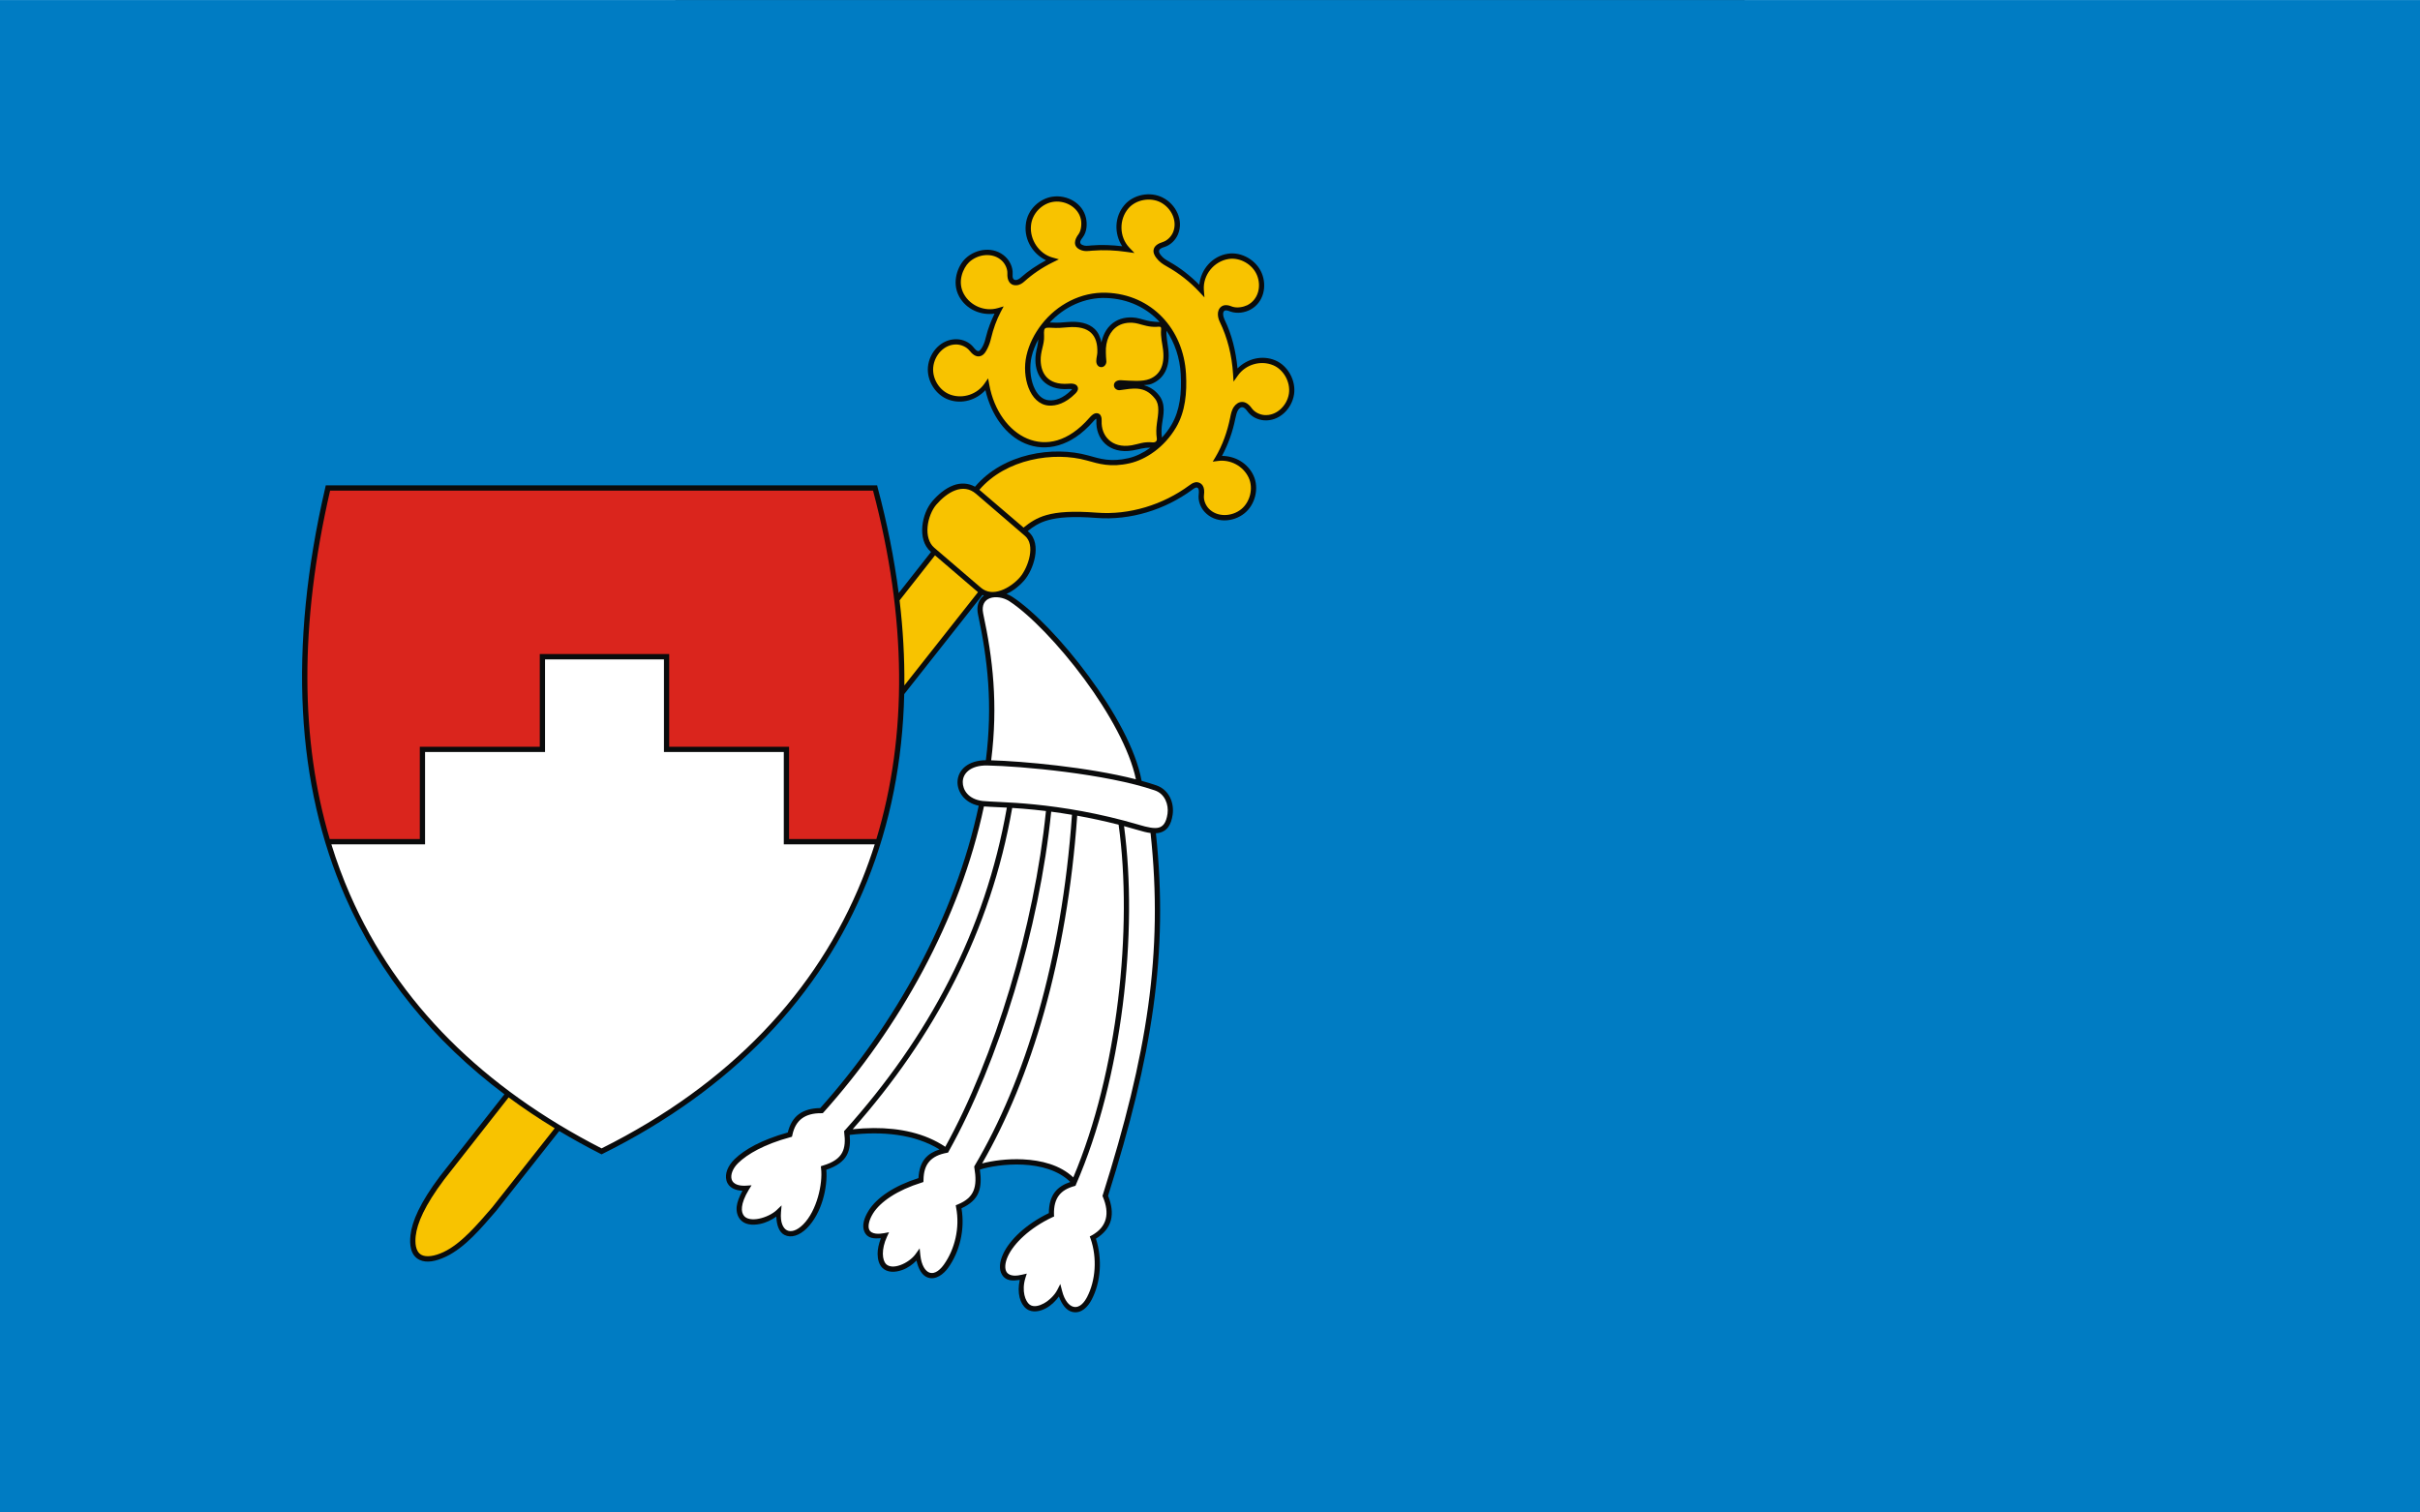 <?xml version="1.0" encoding="UTF-8" standalone="no"?>
<!-- Creator: CorelDRAW -->
<svg
   xmlns:dc="http://purl.org/dc/elements/1.1/"
   xmlns:cc="http://web.resource.org/cc/"
   xmlns:rdf="http://www.w3.org/1999/02/22-rdf-syntax-ns#"
   xmlns:svg="http://www.w3.org/2000/svg"
   xmlns="http://www.w3.org/2000/svg"
   xmlns:sodipodi="http://sodipodi.sourceforge.net/DTD/sodipodi-0.dtd"
   xmlns:inkscape="http://www.inkscape.org/namespaces/inkscape"
   xml:space="preserve"
   width="800"
   height="500"
   style="shape-rendering:geometricPrecision; text-rendering:geometricPrecision; image-rendering:optimizeQuality; fill-rule:evenodd; clip-rule:evenodd"
   viewBox="0 0 210 297"
   id="svg2"
   sodipodi:version="0.32"
   inkscape:version="0.45.1"
   sodipodi:docname="POL Bisztynek flag.svg"
   inkscape:output_extension="org.inkscape.output.svg.inkscape"
   sodipodi:docbase="C:\Users\Mistrz\Desktop"
   version="1.0"><rect x="0" y="0" width="210" height="297" fill="#333333" stroke="none"/><sodipodi:namedview
   inkscape:window-height="480"
   inkscape:window-width="640"
   inkscape:pageshadow="2"
   inkscape:pageopacity="0.0"
   guidetolerance="10.0"
   gridtolerance="10.0"
   objecttolerance="10.0"
   borderopacity="1.0"
   bordercolor="#666666"
   pagecolor="#ffffff"
   id="base" />
 <defs
   id="defs4">
  <style
   type="text/css"
   id="style6">
   
    .fil0 {fill:#007CC3}
    .fil1 {fill:#0A0B0C}
    .fil2 {fill:#DA251D}
    .fil3 {fill:#F8C300}
    .fil4 {fill:white}
   
  </style>
 </defs>
 <g
   id="Warstwa_x0020_1"
   transform="matrix(2.263,0,0,2.263,-132.6,-187.534)">
  <rect
   class="fil0"
   x="4.2132098e-005"
   y="82.875"
   width="210"
   height="131.25"
   id="rect10"
   style="fill:#007cc3" />
  <g
   id="_83571888">
   <path
   id="path27"
   class="fil1"
   d="M 80.787,130.763 L 77.98,134.332 C 77.595,131.342 76.986,128.28 76.151,125.158 L 76.11,124.985 L 28.267,124.985 L 28.227,125.168 C 24.962,139.226 25.747,151.039 29.95,160.665 C 32.928,167.483 37.616,173.197 43.77,177.823 L 38.171,184.94 C 36.436,187.252 35.751,188.855 35.617,190.059 C 35.531,190.83 35.598,191.8 36.397,192.188 C 37.009,192.484 37.814,192.327 38.688,191.914 C 40.364,191.121 41.759,189.43 43.046,187.951 L 48.526,181.011 C 49.677,181.699 50.868,182.357 52.098,182.984 L 52.199,183.035 L 52.3,182.984 C 63.579,177.379 71.251,169.244 75.239,159.347 C 77.254,154.346 78.327,148.897 78.461,143.099 L 85.251,134.496 C 85.291,134.515 85.331,134.533 85.372,134.549 C 85.211,134.668 85.076,134.822 84.979,135.01 C 84.815,135.329 84.766,135.731 84.868,136.206 C 85.699,140.079 86.154,143.996 85.544,148.835 C 84.772,148.843 84.169,149.05 83.753,149.383 C 83.313,149.735 83.089,150.227 83.084,150.731 C 83.076,151.56 83.665,152.516 84.925,152.783 C 82.874,162.478 77.622,171.81 71.174,179.021 C 70.443,179.028 69.807,179.19 69.319,179.548 C 68.838,179.901 68.529,180.445 68.356,181.139 C 66.089,181.77 64.602,182.617 63.744,183.451 C 63.163,184.015 62.874,184.713 63.035,185.305 C 63.209,185.947 63.827,186.166 64.423,186.197 C 64.148,186.712 63.969,187.169 63.927,187.546 C 63.875,188.005 63.992,188.378 64.2,188.65 C 64.585,189.153 65.282,189.209 65.944,189.076 C 66.466,188.971 66.954,188.727 67.363,188.438 C 67.391,189.19 67.603,189.79 68.072,190.029 C 68.634,190.315 69.367,190.093 70.019,189.441 C 71.313,188.145 71.828,185.879 71.701,184.373 C 72.583,184.078 73.176,183.66 73.475,183.106 C 73.755,182.588 73.789,181.992 73.727,181.348 C 76.522,181.014 79.355,181.271 81.523,182.61 C 81.011,182.771 80.591,183.015 80.286,183.369 C 79.91,183.807 79.735,184.398 79.698,185.093 C 77.594,185.768 76.078,186.782 75.37,187.921 C 74.964,188.574 74.778,189.229 75.005,189.745 C 75.28,190.366 75.868,190.351 76.435,190.313 C 76.252,190.796 76.147,191.262 76.151,191.671 C 76.156,192.169 76.281,192.602 76.556,192.877 C 76.999,193.319 77.68,193.289 78.29,193.07 C 78.764,192.899 79.185,192.597 79.526,192.249 C 79.69,192.983 80,193.54 80.489,193.718 C 81.207,193.98 81.894,193.413 82.283,192.867 C 83.266,191.489 83.746,189.561 83.429,187.718 C 84.154,187.384 84.658,186.951 84.898,186.37 C 85.132,185.805 85.135,185.136 85.024,184.358 C 85.818,184.105 87.263,183.856 88.75,183.927 C 90.273,184 91.834,184.411 92.87,185.431 C 92.309,185.62 91.838,185.903 91.517,186.329 C 91.176,186.782 91.012,187.387 91.01,188.133 C 89.008,189.102 87.611,190.46 87.047,191.671 C 86.73,192.354 86.653,193.017 86.956,193.495 C 87.314,194.063 87.914,194.011 88.487,193.931 C 88.233,195.067 88.512,196.018 89.064,196.435 C 89.577,196.821 90.272,196.66 90.787,196.374 C 91.225,196.132 91.597,195.763 91.882,195.371 C 92.148,196.08 92.532,196.59 93.048,196.709 C 93.832,196.889 94.403,196.261 94.73,195.634 C 95.516,194.129 95.665,192.132 95.095,190.353 C 95.778,189.929 96.228,189.385 96.393,188.752 C 96.563,188.097 96.449,187.376 96.149,186.633 C 99.972,174.501 101.415,165.615 100.299,155.173 C 100.419,155.167 100.536,155.15 100.65,155.12 C 100.933,155.046 101.192,154.889 101.38,154.623 C 101.568,154.358 101.691,154.003 101.755,153.539 C 101.82,153.067 101.757,152.541 101.532,152.079 C 101.307,151.617 100.912,151.212 100.336,151.015 C 99.935,150.878 99.507,150.748 99.06,150.625 C 98.562,147.893 96.675,144.543 94.477,141.558 C 92.234,138.512 89.675,135.856 87.838,134.655 C 87.682,134.553 87.514,134.47 87.341,134.405 C 87.946,134.124 88.489,133.683 88.872,133.236 C 89.284,132.755 89.657,131.992 89.804,131.199 C 89.951,130.406 89.864,129.548 89.247,129.019 L 89.172,128.955 C 89.67,128.559 90.149,128.228 90.939,128.006 C 91.818,127.759 93.09,127.653 95.156,127.813 C 98.079,128.04 101.096,127.103 103.458,125.36 C 103.596,125.258 103.847,125.059 103.975,125.259 C 104.012,125.318 104.052,125.472 104.015,125.766 C 103.942,126.345 104.18,126.914 104.532,127.296 C 105.444,128.287 106.996,128.211 107.988,127.408 C 108.921,126.653 109.273,125.225 108.769,124.134 C 108.268,123.05 107.171,122.433 106.032,122.431 C 106.571,121.436 106.959,120.337 107.188,119.208 C 107.242,118.939 107.321,118.611 107.441,118.437 C 107.551,118.279 107.67,118.205 107.776,118.204 C 107.881,118.203 108.039,118.271 108.242,118.559 C 108.578,119.036 109.133,119.294 109.651,119.34 C 110.992,119.458 112.093,118.351 112.286,117.089 C 112.466,115.913 111.765,114.605 110.664,114.14 C 109.516,113.655 108.221,113.993 107.38,114.839 C 107.235,113.328 106.888,111.904 106.255,110.602 C 106.194,110.476 106.137,110.286 106.133,110.136 C 106.13,109.986 106.162,109.895 106.255,109.832 C 106.307,109.797 106.448,109.765 106.792,109.913 C 107.347,110.097 107.999,110.009 108.508,109.733 C 109.646,109.114 109.961,107.704 109.478,106.558 C 109.012,105.45 107.744,104.704 106.549,104.885 C 105.182,105.093 104.195,106.251 104.066,107.582 C 103.293,106.81 102.431,106.121 101.471,105.585 C 101.135,105.397 100.92,105.267 100.701,104.977 C 100.416,104.601 100.614,104.434 101.025,104.308 C 101.583,104.135 102.007,103.691 102.211,103.213 C 102.738,101.974 102.023,100.584 100.883,100.01 C 99.806,99.468 98.37,99.734 97.579,100.648 C 96.694,101.67 96.664,103.145 97.376,104.237 C 96.494,104.136 95.603,104.091 94.72,104.166 C 94.357,104.196 94.164,104.242 93.899,104.115 C 93.579,103.961 93.786,103.68 93.95,103.466 C 94.323,102.981 94.343,102.295 94.234,101.794 C 93.947,100.48 92.577,99.747 91.314,99.939 C 90.326,100.077 89.121,100.956 89.003,102.412 C 88.879,103.7 89.637,104.919 90.767,105.453 C 89.972,105.882 89.225,106.37 88.578,106.953 C 88.459,107.06 88.28,107.16 88.172,107.166 C 87.855,107.185 87.855,106.893 87.868,106.639 C 87.898,106.056 87.619,105.504 87.24,105.149 C 86.257,104.229 84.713,104.416 83.783,105.291 C 83.447,105.607 83.145,106.109 83.003,106.7 C 82.861,107.29 82.879,107.973 83.236,108.615 C 83.849,109.718 85.1,110.253 86.297,110.085 C 85.995,110.726 85.725,111.385 85.557,112.092 C 85.482,112.407 85.423,112.614 85.284,112.893 C 85.162,113.137 85.016,113.302 84.939,113.329 C 84.771,113.386 84.554,113.107 84.473,113.004 C 84.109,112.548 83.543,112.32 83.023,112.305 C 81.677,112.267 80.637,113.436 80.519,114.707 C 80.408,115.909 81.183,117.152 82.324,117.556 C 83.475,117.963 84.713,117.58 85.507,116.724 C 86.013,118.91 87.284,120.653 88.963,121.357 C 90.746,122.104 92.933,121.65 94.862,119.441 C 94.961,119.328 95.047,119.245 95.105,119.208 C 95.137,119.188 95.136,119.372 95.136,119.38 C 95.101,120.134 95.353,120.871 95.896,121.377 C 96.439,121.882 97.27,122.132 98.288,121.955 C 98.905,121.848 99.245,121.699 99.819,121.722 C 99.188,122.175 98.532,122.485 97.923,122.624 C 96.355,122.982 95.478,122.684 94.426,122.391 C 91.381,121.54 87.056,122.205 84.602,125.105 C 84.028,124.782 83.366,124.743 82.719,124.985 C 82.001,125.255 81.374,125.804 80.895,126.364 C 80.437,126.898 80.109,127.712 80.033,128.533 C 79.957,129.354 80.135,130.205 80.763,130.743 L 80.787,130.763 L 80.787,130.763 z "
   style="fill:#0a0b0c" />
   <path
   id="path27_0"
   class="fil0"
   d="M 95.977,108.727 C 97.895,108.793 99.498,109.58 100.63,110.815 C 100.357,110.801 100.065,110.785 99.795,110.74 C 99.481,110.688 99.182,110.59 98.876,110.511 C 98.104,110.312 97.353,110.421 96.798,110.744 C 96.131,111.133 95.728,111.816 95.572,112.589 C 95.475,112.128 95.303,111.713 94.984,111.413 C 94.465,110.925 93.67,110.719 92.592,110.815 C 92.149,110.855 91.765,110.89 91.274,110.856 C 91.206,110.851 91.153,110.858 91.091,110.856 C 92.339,109.502 94.121,108.663 95.977,108.727 L 95.977,108.727 z M 101.218,111.565 C 101.936,112.626 102.375,113.917 102.454,115.336 C 102.543,116.928 102.396,118.464 101.653,119.725 C 101.409,120.139 101.125,120.509 100.822,120.84 C 100.77,120.449 100.779,120.054 100.832,119.664 C 100.885,119.278 100.976,118.856 100.974,118.427 C 100.972,117.998 100.875,117.557 100.569,117.17 C 100.163,116.658 99.708,116.424 99.251,116.288 C 99.48,116.257 99.72,116.263 99.93,116.177 C 100.461,115.961 100.876,115.59 101.126,115.082 C 101.376,114.575 101.464,113.937 101.38,113.197 C 101.313,112.614 101.187,112.086 101.218,111.565 L 101.218,111.565 z M 90.098,112.315 C 90.078,112.536 90.054,112.755 89.997,112.994 C 89.915,113.333 89.832,113.713 89.845,114.18 C 89.862,114.794 90.041,115.441 90.504,115.924 C 90.966,116.406 91.706,116.699 92.744,116.623 C 92.885,116.613 92.965,116.632 93.028,116.643 C 93.009,116.671 93.013,116.668 92.967,116.714 C 92.213,117.468 91.552,117.639 91.041,117.606 C 90.414,117.566 89.954,117.077 89.672,116.349 C 89.391,115.621 89.321,114.677 89.51,113.836 C 89.631,113.298 89.848,112.796 90.098,112.315 L 90.098,112.315 z "
   style="fill:#007cc3" />
   <path
   id="path27_1"
   class="fil2"
   d="M 46.837,139.622 L 46.837,147.67 L 36.427,147.67 L 36.427,155.678 L 28.614,155.678 C 26.077,147.148 25.962,137.087 28.643,125.442 L 75.755,125.442 C 78.677,136.476 78.765,146.723 76.044,155.678 L 68.468,155.678 L 68.468,147.67 L 58.068,147.67 L 58.068,139.622 L 46.837,139.622 z "
   style="fill:#da251d" />
   <path
   id="path27_2"
   class="fil3"
   d="M 44.135,178.094 C 45.407,179.033 46.741,179.926 48.133,180.773 L 42.697,187.652 C 41.406,189.136 40.027,190.783 38.495,191.508 C 37.685,191.891 37.002,191.967 36.6,191.772 C 36.015,191.488 36.012,190.654 36.073,190.109 C 36.192,189.035 36.837,187.49 38.546,185.214 L 44.135,178.094 z M 84.863,134.253 L 78.473,142.349 C 78.495,139.945 78.357,137.482 78.059,134.966 L 81.132,131.058 L 84.797,134.198 C 84.819,134.217 84.841,134.235 84.863,134.253 L 84.863,134.253 z M 84.686,125.714 L 88.943,129.374 C 89.389,129.757 89.479,130.402 89.348,131.107 C 89.218,131.812 88.858,132.543 88.517,132.941 C 88.118,133.408 87.504,133.874 86.875,134.097 C 86.246,134.32 85.635,134.311 85.101,133.854 L 81.067,130.397 C 80.59,129.989 80.422,129.3 80.489,128.573 C 80.556,127.846 80.865,127.104 81.239,126.667 C 81.684,126.148 82.274,125.648 82.881,125.421 C 83.534,125.176 84.148,125.254 84.686,125.714 L 84.686,125.714 z M 88.815,128.65 L 84.981,125.371 C 87.294,122.679 91.443,122.026 94.305,122.826 C 95.342,123.115 96.363,123.448 98.025,123.069 C 99.436,122.747 101.028,121.689 102.049,119.957 C 102.86,118.58 103.002,116.941 102.91,115.305 C 102.695,111.459 99.959,108.406 95.997,108.27 C 93.788,108.194 91.714,109.299 90.382,111.017 C 89.767,111.811 89.291,112.727 89.064,113.734 C 88.854,114.668 88.927,115.693 89.247,116.521 C 89.567,117.349 90.164,118.007 91.01,118.062 C 91.651,118.103 92.464,117.865 93.291,117.038 C 93.419,116.91 93.503,116.798 93.534,116.653 C 93.566,116.507 93.48,116.338 93.372,116.268 C 93.157,116.126 92.928,116.15 92.703,116.166 C 91.762,116.235 91.188,115.984 90.828,115.609 C 90.468,115.233 90.316,114.702 90.301,114.169 C 90.29,113.768 90.362,113.432 90.443,113.095 C 90.524,112.758 90.616,112.415 90.595,112.01 C 90.583,111.788 90.585,111.628 90.605,111.524 C 90.632,111.386 90.706,111.325 90.838,111.311 C 90.932,111.301 91.071,111.299 91.243,111.311 C 91.775,111.348 92.192,111.31 92.632,111.27 C 93.634,111.181 94.275,111.376 94.669,111.747 C 95.064,112.118 95.249,112.693 95.217,113.48 C 95.209,113.671 95.131,113.922 95.126,114.2 C 95.121,114.475 95.286,114.747 95.592,114.727 C 95.839,114.711 96.035,114.452 95.997,114.169 C 95.97,113.965 95.966,113.697 95.957,113.46 C 95.916,112.471 96.296,111.567 97.031,111.139 C 97.468,110.884 98.091,110.785 98.754,110.956 C 99.194,111.07 99.717,111.261 100.346,111.23 C 100.618,111.217 100.777,111.158 100.751,111.453 C 100.695,112.099 100.859,112.683 100.924,113.247 C 101.001,113.923 100.922,114.469 100.721,114.879 C 100.519,115.288 100.198,115.571 99.758,115.751 C 99.123,116.009 98.184,115.909 97.264,115.862 C 96.988,115.848 96.672,115.965 96.656,116.288 C 96.644,116.542 96.897,116.759 97.173,116.724 C 97.706,116.655 98.248,116.548 98.754,116.602 C 99.261,116.656 99.742,116.856 100.214,117.454 C 100.444,117.744 100.506,118.059 100.508,118.427 C 100.51,118.794 100.442,119.2 100.386,119.602 C 100.329,120.018 100.311,120.472 100.376,120.89 C 100.4,121.04 100.36,121.119 100.305,121.174 C 100.251,121.228 100.153,121.269 99.991,121.254 C 99.22,121.184 98.815,121.402 98.207,121.508 C 97.3,121.665 96.644,121.435 96.21,121.032 C 95.776,120.628 95.563,120.034 95.592,119.4 C 95.604,119.141 95.55,118.786 95.237,118.731 C 94.934,118.677 94.697,118.931 94.517,119.136 C 92.678,121.243 90.749,121.602 89.145,120.93 C 87.542,120.258 86.249,118.504 85.841,116.247 L 85.74,115.7 L 85.425,116.156 C 84.794,117.075 83.565,117.504 82.476,117.119 C 81.531,116.785 80.883,115.745 80.976,114.747 C 81.073,113.697 81.933,112.73 83.003,112.76 C 83.393,112.772 83.858,112.962 84.118,113.287 C 84.345,113.573 84.688,113.903 85.091,113.764 C 85.399,113.658 85.55,113.373 85.689,113.095 C 85.847,112.778 85.927,112.516 86.003,112.193 C 86.194,111.392 86.467,110.639 86.834,109.933 L 87.088,109.456 L 86.571,109.608 C 85.47,109.924 84.216,109.426 83.641,108.392 C 83.347,107.861 83.318,107.311 83.439,106.811 C 83.559,106.31 83.83,105.867 84.087,105.625 C 84.856,104.902 86.144,104.751 86.926,105.483 C 87.211,105.75 87.433,106.192 87.412,106.608 C 87.385,107.142 87.584,107.658 88.203,107.621 C 88.49,107.604 88.716,107.447 88.882,107.297 C 89.601,106.649 90.433,106.085 91.345,105.635 L 91.882,105.371 L 91.304,105.209 C 90.166,104.886 89.341,103.668 89.46,102.452 C 89.545,101.389 90.447,100.473 91.498,100.37 C 92.507,100.271 93.567,100.885 93.788,101.895 C 93.873,102.283 93.822,102.884 93.585,103.192 C 93.232,103.652 93.078,104.228 93.707,104.53 C 94.095,104.717 94.425,104.65 94.761,104.621 C 95.764,104.537 96.79,104.584 97.791,104.733 L 98.44,104.824 L 97.984,104.347 C 97.117,103.426 97.08,101.915 97.923,100.942 C 98.572,100.193 99.796,99.97 100.68,100.415 C 101.623,100.889 102.204,102.044 101.785,103.03 C 101.632,103.389 101.292,103.748 100.893,103.871 C 100.465,104.003 100.189,104.204 100.113,104.489 C 100.036,104.774 100.173,105.035 100.336,105.25 C 100.605,105.605 100.901,105.796 101.248,105.99 C 102.3,106.577 103.257,107.325 104.066,108.199 L 104.512,108.676 L 104.461,108.027 C 104.367,106.741 105.328,105.537 106.62,105.341 C 107.609,105.191 108.675,105.809 109.063,106.73 C 109.475,107.708 109.187,108.874 108.222,109.355 C 107.866,109.52 107.357,109.615 106.954,109.487 C 106.558,109.32 106.239,109.296 106.002,109.456 C 105.756,109.622 105.672,109.901 105.677,110.145 C 105.683,110.389 105.753,110.616 105.84,110.794 C 106.51,112.174 106.892,113.695 106.995,115.335 L 107.036,115.984 L 107.411,115.457 C 108.076,114.505 109.378,114.099 110.482,114.565 C 111.397,114.951 111.99,116.046 111.84,117.028 C 111.681,118.07 110.758,118.977 109.691,118.883 C 109.302,118.848 108.857,118.636 108.617,118.295 C 108.365,117.936 108.076,117.744 107.776,117.747 C 107.475,117.751 107.228,117.938 107.066,118.173 C 106.859,118.473 106.796,118.849 106.742,119.116 C 106.496,120.327 106.081,121.5 105.475,122.522 L 105.231,122.927 L 105.698,122.866 C 106.767,122.725 107.883,123.308 108.353,124.326 C 108.769,125.226 108.475,126.428 107.705,127.052 C 106.885,127.716 105.592,127.769 104.867,126.981 C 104.602,126.694 104.419,126.24 104.471,125.826 C 104.515,125.478 104.488,125.206 104.36,125.005 C 104.207,124.766 103.925,124.677 103.711,124.721 C 103.497,124.765 103.323,124.892 103.184,124.995 C 100.909,126.673 97.988,127.574 95.186,127.356 C 93.091,127.194 91.774,127.291 90.818,127.559 C 89.921,127.811 89.352,128.219 88.815,128.65 L 88.815,128.65 z "
   style="fill:#f8c300" />
   <path
   id="path27_3"
   class="fil4"
   d="M 28.753,156.133 L 36.883,156.133 L 36.883,148.125 L 47.293,148.125 L 47.293,140.088 L 57.612,140.088 L 57.612,148.125 L 68.011,148.125 L 68.011,156.133 L 75.903,156.133 C 75.577,157.164 75.214,158.178 74.813,159.174 C 70.881,168.933 63.337,176.956 52.199,182.517 C 41.999,177.29 34.507,169.965 30.366,160.481 C 29.754,159.08 29.216,157.63 28.753,156.133 L 28.753,156.133 z M 85.22,183.822 C 89.48,176.443 92.595,166.123 93.47,153.65 C 94.594,153.851 95.798,154.106 97.064,154.431 C 98.305,163.416 96.996,175.885 93.131,185.035 C 91.98,183.945 90.328,183.545 88.77,183.47 C 87.401,183.404 86.101,183.588 85.22,183.822 z M 97.535,154.555 C 97.933,154.662 98.336,154.775 98.744,154.896 C 99.126,155.01 99.491,155.11 99.835,155.153 C 100.96,165.575 99.53,174.388 95.693,186.552 L 95.663,186.633 L 95.693,186.714 C 96,187.431 96.091,188.083 95.947,188.639 C 95.802,189.196 95.431,189.679 94.73,190.069 L 94.558,190.16 L 94.629,190.342 C 95.218,192.036 95.066,194.001 94.325,195.421 C 94.103,195.845 93.702,196.389 93.149,196.262 C 92.779,196.177 92.373,195.739 92.156,194.873 L 92.004,194.285 L 91.73,194.823 C 91.512,195.242 91.053,195.703 90.575,195.968 C 90.225,196.161 89.697,196.34 89.338,196.069 C 88.977,195.797 88.629,194.899 88.973,193.768 L 89.095,193.383 L 88.699,193.475 C 88.291,193.574 87.612,193.67 87.341,193.241 C 87.17,192.97 87.182,192.467 87.463,191.863 C 87.968,190.776 89.332,189.423 91.325,188.488 L 91.466,188.427 L 91.456,188.275 C 91.433,187.518 91.591,186.988 91.882,186.602 C 92.173,186.216 92.615,185.959 93.22,185.791 L 93.322,185.761 L 93.362,185.66 C 97.393,176.427 98.766,163.77 97.535,154.555 L 97.535,154.555 z M 82.023,182.38 C 80.254,181.193 78.067,180.744 75.816,180.754 C 75.212,180.756 74.597,180.792 73.988,180.855 C 81.101,172.822 85.969,163.646 87.83,152.976 C 88.402,153.012 89.051,153.06 89.764,153.133 C 90.082,153.165 90.414,153.202 90.759,153.244 C 89.747,163.242 86.3,174.645 82.023,182.38 L 82.023,182.38 z M 91.214,153.301 C 91.785,153.376 92.387,153.465 93.016,153.572 C 92.132,166.244 88.92,176.683 84.574,184.018 L 84.533,184.088 L 84.544,184.18 C 84.69,185.033 84.681,185.683 84.473,186.187 C 84.264,186.69 83.86,187.072 83.104,187.383 L 82.932,187.454 L 82.962,187.646 C 83.31,189.4 82.842,191.283 81.908,192.593 C 81.642,192.966 81.16,193.481 80.641,193.292 C 80.298,193.167 79.957,192.681 79.861,191.792 L 79.8,191.194 L 79.445,191.69 C 79.174,192.072 78.646,192.457 78.127,192.643 C 77.609,192.83 77.145,192.816 76.881,192.552 C 76.73,192.401 76.611,192.088 76.607,191.67 C 76.603,191.252 76.711,190.732 76.962,190.19 L 77.144,189.795 L 76.708,189.876 C 76.329,189.946 75.619,190.01 75.421,189.562 C 75.296,189.279 75.393,188.746 75.755,188.163 C 76.385,187.15 77.862,186.141 79.972,185.487 L 80.124,185.436 L 80.134,185.264 C 80.142,184.558 80.305,184.041 80.631,183.663 C 80.957,183.284 81.459,183.031 82.162,182.903 L 82.263,182.882 L 82.314,182.791 C 86.68,174.979 90.187,163.447 91.214,153.301 L 91.214,153.301 z M 85.377,152.846 C 85.686,152.871 86.157,152.888 86.794,152.92 C 86.972,152.929 87.163,152.938 87.366,152.949 C 85.485,163.682 80.559,172.884 73.313,180.946 L 73.242,181.017 L 73.252,181.129 C 73.347,181.839 73.321,182.427 73.07,182.892 C 72.818,183.358 72.33,183.734 71.407,184.007 L 71.225,184.068 L 71.245,184.261 C 71.404,185.589 70.877,187.932 69.694,189.116 C 69.124,189.687 68.617,189.792 68.285,189.623 C 67.954,189.454 67.691,188.948 67.768,188.062 L 67.819,187.464 L 67.383,187.879 C 67.041,188.203 66.428,188.504 65.853,188.619 C 65.277,188.735 64.778,188.657 64.555,188.366 C 64.418,188.186 64.342,187.96 64.383,187.595 C 64.424,187.231 64.594,186.733 64.981,186.095 L 65.214,185.72 L 64.768,185.751 C 64.309,185.784 63.627,185.721 63.481,185.183 C 63.383,184.823 63.56,184.269 64.058,183.784 C 64.852,183.013 66.307,182.163 68.589,181.544 L 68.721,181.504 L 68.751,181.372 C 68.895,180.685 69.179,180.216 69.593,179.912 C 70.007,179.609 70.57,179.456 71.285,179.466 L 71.387,179.466 L 71.458,179.395 C 77.99,172.113 83.304,162.679 85.377,152.846 L 85.377,152.846 z M 86.007,148.843 C 86.615,143.968 86.148,140.002 85.314,136.114 C 85.229,135.716 85.277,135.422 85.385,135.212 C 85.493,135.002 85.669,134.863 85.902,134.776 C 86.368,134.603 87.057,134.695 87.584,135.04 C 89.325,136.177 91.893,138.817 94.112,141.831 C 96.228,144.704 98.032,147.931 98.564,150.492 C 94.397,149.427 88.742,148.924 86.007,148.843 L 86.007,148.843 z M 85.669,149.291 C 88.577,149.345 95.993,150.012 100.194,151.45 C 100.653,151.607 100.947,151.913 101.126,152.281 C 101.306,152.65 101.362,153.081 101.309,153.467 C 101.251,153.884 101.144,154.166 101.015,154.349 C 100.885,154.532 100.733,154.633 100.538,154.684 C 100.15,154.785 99.551,154.653 98.866,154.45 C 95.347,153.407 92.201,152.92 89.804,152.677 C 88.606,152.555 87.601,152.502 86.824,152.464 C 86.048,152.425 85.497,152.401 85.263,152.373 C 84.001,152.218 83.534,151.391 83.54,150.73 C 83.543,150.357 83.699,150.008 84.037,149.737 C 84.375,149.467 84.911,149.277 85.669,149.291 z "
   style="fill:#ffffff" />
  </g>
 </g>
</svg>